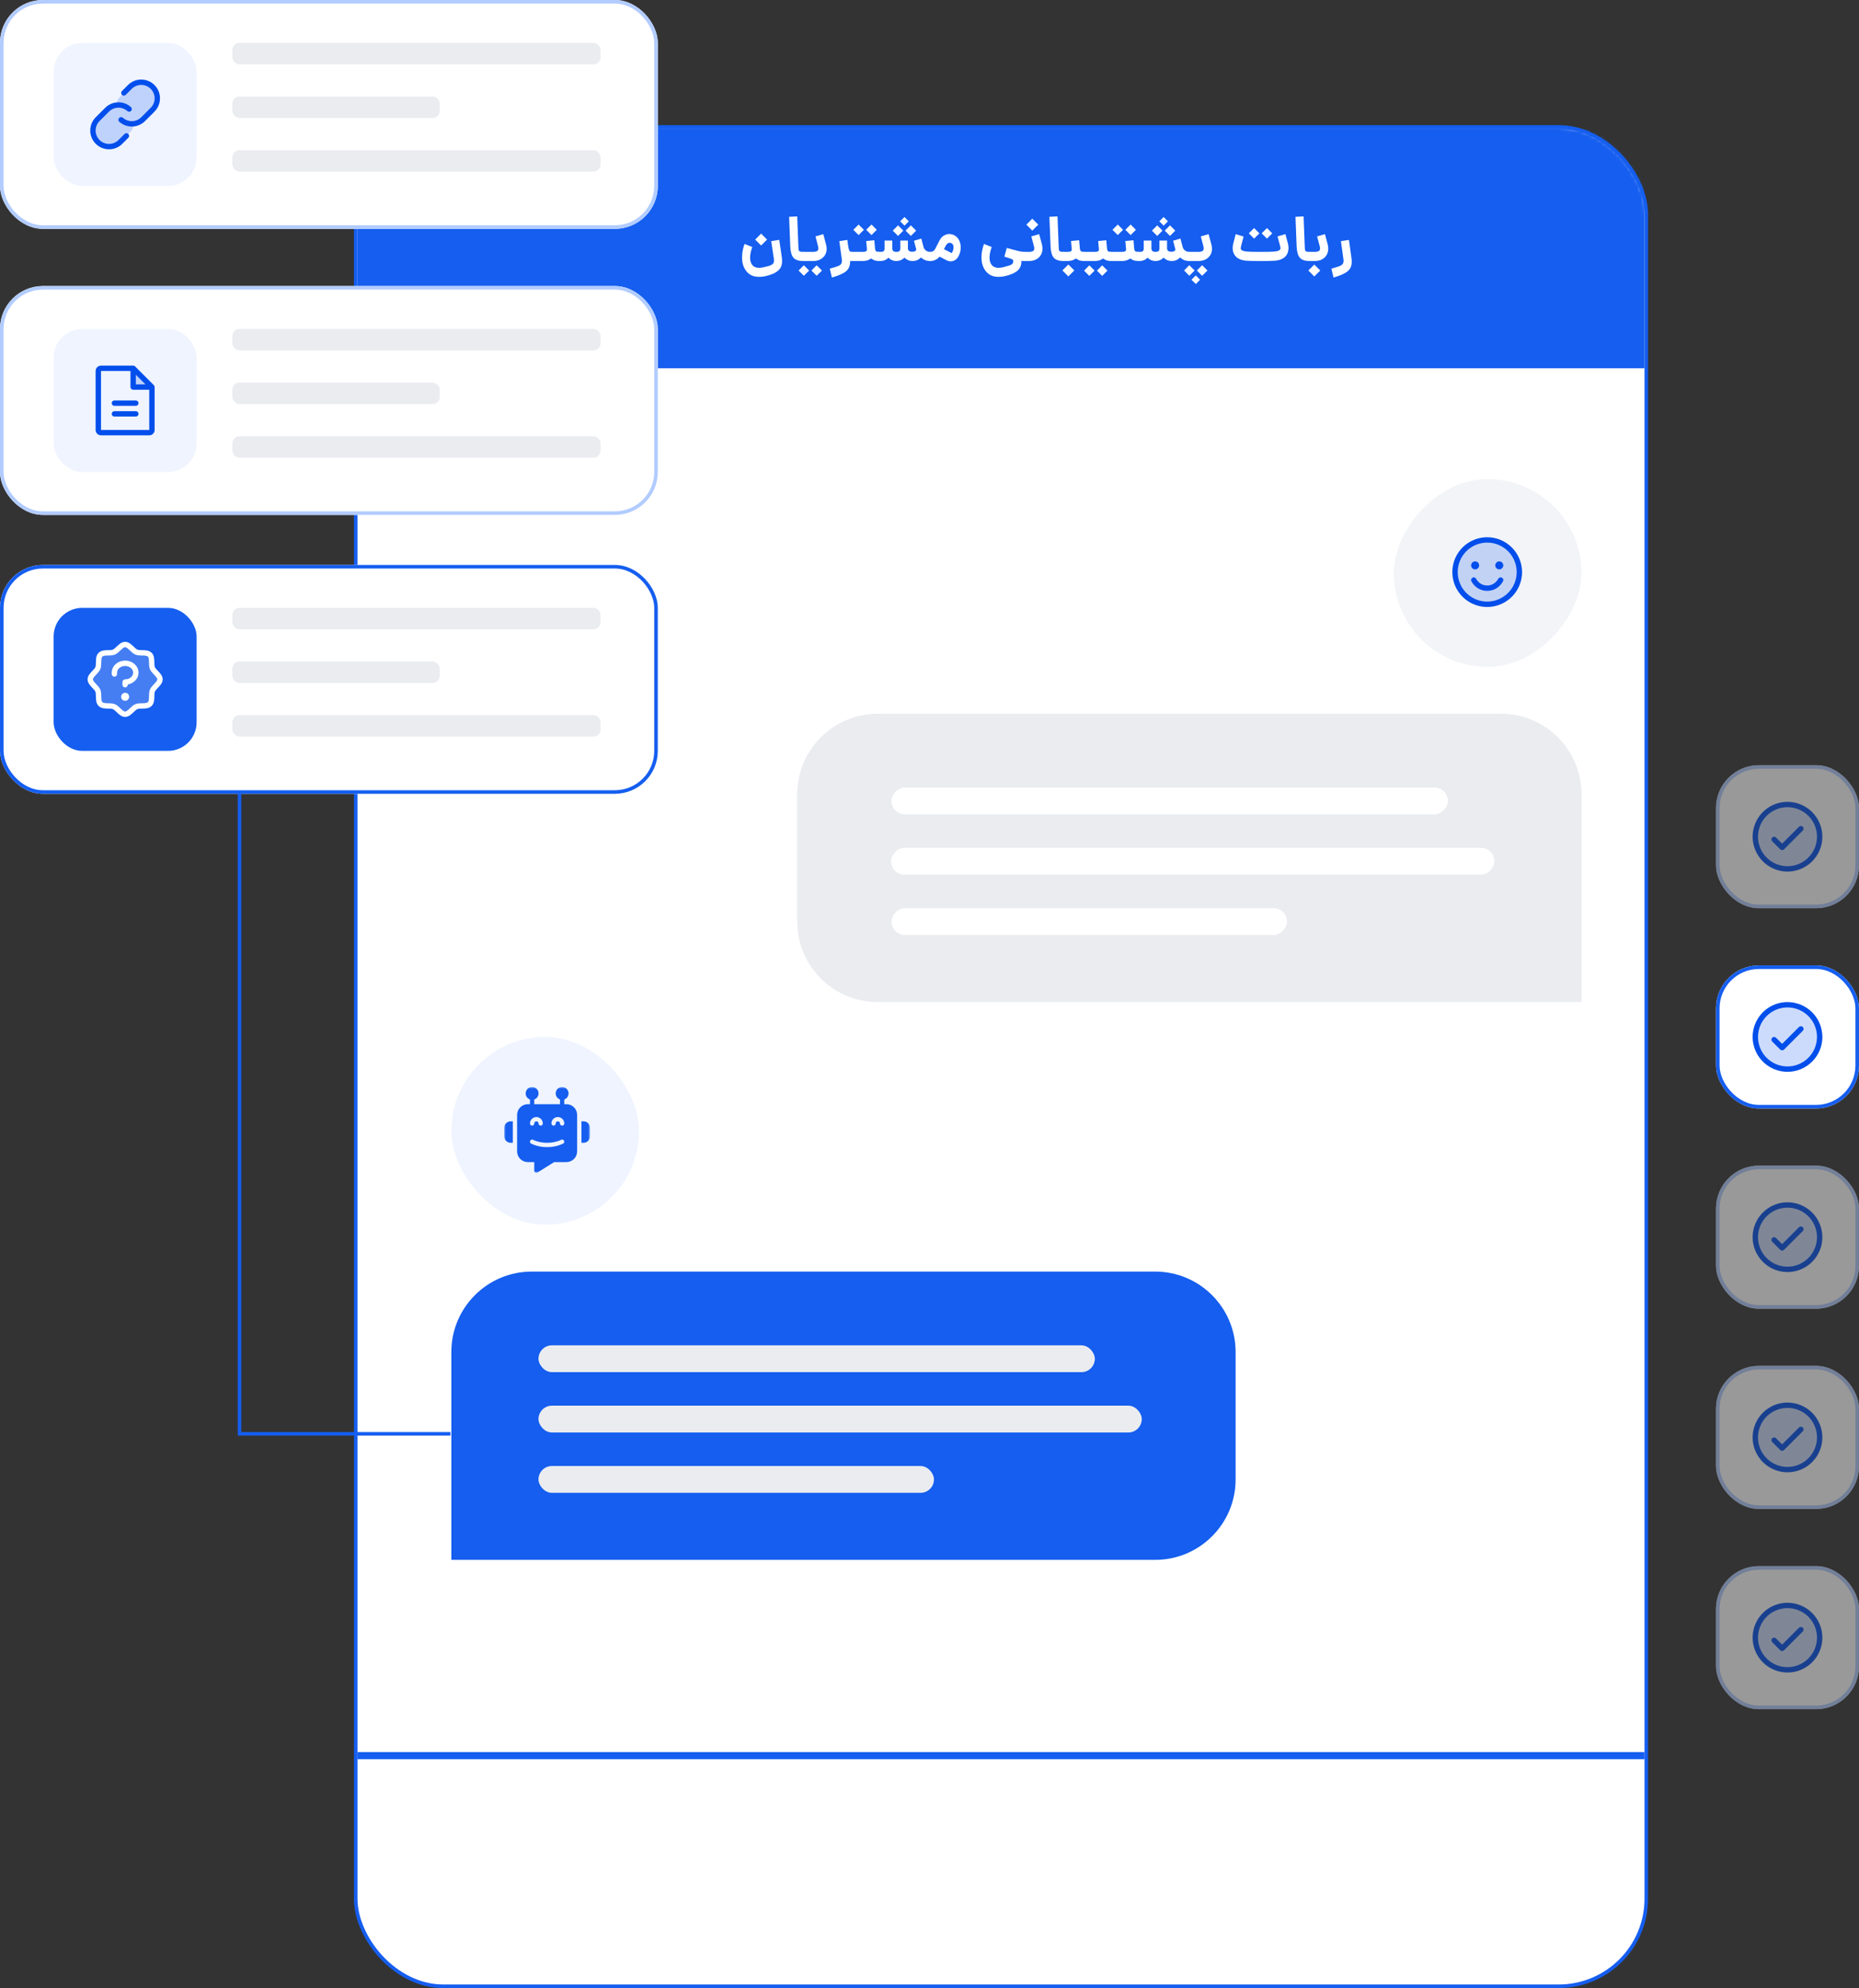 <?xml version="1.0" encoding="UTF-8"?>
<svg width="520px" height="556px" viewBox="0 0 520 556" version="1.1" xmlns="http://www.w3.org/2000/svg" xmlns:xlink="http://www.w3.org/1999/xlink">
    <rect x="0" y="0" width="520" height="556" fill="#333333" stroke="none"/>
    <title>hero-illustration.a4139388</title>
    <defs>
        <rect id="path-1" x="0" y="0" width="361" height="520" rx="24.5"></rect>
        <polygon id="path-3" points="24 0 0 0 0 24 24 24"></polygon>
    </defs>
    <g id="Page-1" stroke="none" stroke-width="1" fill="none" fill-rule="evenodd">
        <g id="hero-illustration.a4139388">
            <g id="Group" transform="translate(99.5, 35.5)">
                <mask id="mask-2" fill="white">
                    <use xlink:href="#path-1"></use>
                </mask>
                <use id="Mask" stroke="#155EEF" fill="#FFFFFF" xlink:href="#path-1"></use>
                <g mask="url(#mask-2)">
                    <g transform="translate(0.5, 0.5)">
                        <rect id="Rectangle" fill="#155EEF" fill-rule="nonzero" x="0" y="0" width="360" height="67"></rect>
                        <g id="ربات-پشتیبانی-مشتریا" stroke-width="1" fill="none" fill-rule="evenodd" transform="translate(107.562, 24.526)">
                            <path d="M165.448,17.082 L164.854,14.616 C166.342,14.208 167.266,13.89 167.626,13.662 C168.106,13.362 168.316,12.876 168.256,12.204 C168.256,12.168 168.25,12.126 168.238,12.078 L167.518,6.912 L169.768,6.57 L170.488,11.772 C170.692,13.296 170.389,14.43 169.579,15.174 C168.769,15.918 167.392,16.554 165.448,17.082 Z" id="Path" fill="#FFFFFF" fill-rule="nonzero"></path>
                            <path d="M158.752,12.474 L158.752,9.918 L160.174,9.918 C160.822,9.918 161.26,9.801 161.488,9.567 C161.716,9.333 161.746,8.904 161.578,8.28 L160.858,5.598 L163.054,4.95 L163.774,7.632 C164.158,9.06 163.996,10.224 163.288,11.124 C162.58,12.024 161.542,12.474 160.174,12.474 L158.752,12.474 Z M160.066,16.794 L158.41,15.12 L160.066,13.464 L161.74,15.12 L160.066,16.794 Z" id="Shape" fill="#FFFFFF" fill-rule="nonzero"></path>
                            <path d="M158.752,12.474 C157.48,12.474 156.574,12.168 156.034,11.556 C155.494,10.944 155.194,9.888 155.134,8.388 L154.81,0.108 L157.078,1.42108547e-14 L157.402,8.388 C157.414,9.096 157.489,9.528 157.627,9.684 C157.765,9.84 158.14,9.918 158.752,9.918 L158.932,9.918 L158.932,12.474 L158.752,12.474 Z" id="Path" fill="#FFFFFF" fill-rule="nonzero"></path>
                            <path d="M144.712,4.734 L143.236,6.21 L141.76,4.734 L143.236,3.258 L144.712,4.734 Z M148.312,4.734 L146.836,6.21 L145.36,4.734 L146.836,3.258 L148.312,4.734 Z M152.668,7.452 C152.944,8.472 152.929,9.384 152.623,10.188 C152.317,10.992 151.744,11.58 150.904,11.952 C150.388,12.18 149.779,12.324 149.077,12.384 C148.375,12.444 147.034,12.474 145.054,12.474 C143.062,12.474 141.715,12.444 141.013,12.384 C140.311,12.324 139.702,12.18 139.186,11.952 C138.37,11.592 137.806,11.022 137.494,10.242 C137.182,9.462 137.152,8.58 137.404,7.596 L138.088,4.968 L140.284,5.634 L139.582,8.352 C139.486,8.712 139.474,8.979 139.546,9.153 C139.618,9.327 139.798,9.48 140.086,9.612 C140.35,9.72 140.788,9.798 141.4,9.846 C142.012,9.894 143.23,9.918 145.054,9.918 C146.914,9.918 148.138,9.894 148.726,9.846 C149.314,9.798 149.74,9.72 150.004,9.612 C150.328,9.468 150.52,9.303 150.58,9.117 C150.64,8.931 150.604,8.592 150.472,8.1 L149.788,5.598 L151.984,4.95 L152.668,7.452 Z" id="Shape" fill="#FFFFFF" fill-rule="nonzero"></path>
                            <path d="M124.894,12.474 L124.894,9.918 L127.648,9.918 C128.272,9.918 128.701,9.798 128.935,9.558 C129.169,9.318 129.202,8.892 129.034,8.28 L128.332,5.598 L130.51,4.95 L131.266,7.758 C131.638,9.138 131.464,10.269 130.744,11.151 C130.024,12.033 128.992,12.474 127.648,12.474 L124.894,12.474 Z M125.11,16.596 L123.652,15.12 L125.11,13.644 L126.604,15.12 L125.11,16.596 Z M128.692,16.596 L127.234,15.12 L128.692,13.644 L130.186,15.12 L128.692,16.596 Z M126.928,18.918 L125.704,17.712 L126.928,16.506 L128.116,17.712 L126.928,18.918 Z" id="Shape" fill="#FFFFFF" fill-rule="nonzero"></path>
                            <path d="M119.134,1.368 L117.928,2.574 L116.722,1.368 L117.928,0.162 L119.134,1.368 Z M117.604,3.978 L116.128,5.454 L114.652,3.978 L116.128,2.502 L117.604,3.978 Z M119.71,5.454 L118.234,3.978 L119.71,2.502 L121.186,3.978 L119.71,5.454 Z M125.074,9.918 L125.074,12.474 C124.09,12.474 123.244,12.138 122.536,11.466 C121.936,12.138 121.138,12.474 120.142,12.474 C119.29,12.474 118.546,12.156 117.91,11.52 C117.31,12.156 116.536,12.474 115.588,12.474 C114.76,12.474 114.046,12.162 113.446,11.538 C112.822,12.162 112.072,12.474 111.196,12.474 L110.674,12.474 L110.674,9.918 L111.196,9.918 C111.676,9.918 111.991,9.84 112.141,9.684 C112.291,9.528 112.366,9.294 112.366,8.982 L112.366,6.75 L114.508,6.75 L114.508,8.982 C114.544,9.606 114.904,9.918 115.588,9.918 C116.056,9.918 116.368,9.837 116.524,9.675 C116.68,9.513 116.758,9.282 116.758,8.982 L116.758,6.75 L118.882,6.75 L118.882,8.982 C118.882,9.006 118.885,9.039 118.891,9.081 C118.897,9.123 118.918,9.195 118.954,9.297 C118.99,9.399 119.044,9.489 119.116,9.567 C119.188,9.645 119.299,9.717 119.449,9.783 C119.599,9.849 119.776,9.882 119.98,9.882 C120.484,9.882 120.829,9.801 121.015,9.639 C121.201,9.477 121.252,9.27 121.168,9.018 L120.574,6.804 L122.626,6.192 L123.22,8.406 C123.232,8.43 123.238,8.466 123.238,8.514 C123.358,8.946 123.586,9.288 123.922,9.54 C124.258,9.792 124.642,9.918 125.074,9.918 Z" id="Shape" fill="#FFFFFF" fill-rule="nonzero"></path>
                            <path d="M106.57,3.744 L105.094,5.22 L103.618,3.744 L105.094,2.268 L106.57,3.744 Z M110.17,3.744 L108.694,5.22 L107.218,3.744 L108.694,2.268 L110.17,3.744 Z M110.854,9.918 L110.854,12.474 C109.918,12.474 109.162,12.234 108.586,11.754 C107.974,12.234 107.194,12.474 106.246,12.474 L103.078,12.474 L103.078,9.918 L106.246,9.918 C106.714,9.918 107.032,9.858 107.2,9.738 C107.368,9.618 107.44,9.414 107.416,9.126 L107.416,9.09 L107.218,6.876 L109.486,6.66 L109.684,8.874 L109.684,8.982 C109.732,9.366 109.831,9.618 109.981,9.738 C110.131,9.858 110.422,9.918 110.854,9.918 Z" id="Shape" fill="#FFFFFF" fill-rule="nonzero"></path>
                            <path d="M102.088,8.982 C102.136,9.366 102.235,9.618 102.385,9.738 C102.535,9.858 102.826,9.918 103.258,9.918 L103.258,12.474 C102.322,12.474 101.566,12.234 100.99,11.754 C100.378,12.234 99.598,12.474 98.65,12.474 L95.482,12.474 L95.482,9.918 L98.65,9.918 C99.118,9.918 99.436,9.858 99.604,9.738 C99.772,9.618 99.844,9.414 99.82,9.126 L99.82,9.09 L99.622,6.876 L101.89,6.66 L102.088,8.874 L102.088,8.982 Z M95.68,15.156 L97.138,13.68 L98.614,15.156 L97.138,16.632 L95.68,15.156 Z M99.28,15.156 L100.738,13.68 L102.214,15.156 L100.738,16.632 L99.28,15.156 Z" id="Shape" fill="#FFFFFF" fill-rule="nonzero"></path>
                            <path d="M95.662,9.918 L95.662,12.474 C94.726,12.474 93.97,12.234 93.394,11.754 C92.782,12.234 92.002,12.474 91.054,12.474 L89.92,12.474 L89.92,9.918 L91.054,9.918 C91.522,9.918 91.84,9.858 92.008,9.738 C92.176,9.618 92.248,9.414 92.224,9.126 L92.224,9.09 L92.026,6.876 L94.294,6.66 L94.492,8.874 L94.492,8.892 C94.528,9.3 94.624,9.573 94.78,9.711 C94.936,9.849 95.23,9.918 95.662,9.918 Z M89.614,15.102 L91.27,13.446 L92.944,15.102 L91.27,16.776 L89.614,15.102 Z" id="Shape" fill="#FFFFFF" fill-rule="nonzero"></path>
                            <path d="M89.92,12.474 C88.648,12.474 87.742,12.168 87.202,11.556 C86.662,10.944 86.362,9.888 86.302,8.388 L85.978,0.108 L88.246,1.42108547e-14 L88.57,8.388 C88.582,9.096 88.657,9.528 88.795,9.684 C88.933,9.84 89.308,9.918 89.92,9.918 L90.1,9.918 L90.1,12.474 L89.92,12.474 Z" id="Path" fill="#FFFFFF" fill-rule="nonzero"></path>
                            <path d="M81.19,3.96 L79.534,2.304 L81.19,0.63 L82.864,2.304 L81.19,3.96 Z M78.814,12.474 L78.814,9.918 L80.236,9.918 C80.884,9.918 81.322,9.801 81.55,9.567 C81.778,9.333 81.808,8.904 81.64,8.28 L80.92,5.598 L83.116,4.95 L83.836,7.632 C84.22,9.06 84.058,10.224 83.35,11.124 C82.642,12.024 81.604,12.474 80.236,12.474 L78.814,12.474 Z" id="Shape" fill="#FFFFFF" fill-rule="nonzero"></path>
                            <path d="M78.994,9.918 L78.994,12.474 C78.586,12.474 78.298,12.468 78.13,12.456 C78.178,13.596 77.827,14.496 77.077,15.156 C76.327,15.816 75.124,16.338 73.468,16.722 C72.436,16.926 71.509,16.956 70.687,16.812 C69.865,16.668 69.172,16.323 68.608,15.777 C68.044,15.231 67.621,14.568 67.339,13.788 C67.057,13.008 66.94,12.09 66.988,11.034 C67.036,9.978 67.264,8.868 67.672,7.704 L69.832,8.55 C69.112,10.638 69.04,12.201 69.616,13.239 C70.192,14.277 71.308,14.604 72.964,14.22 C74.2,13.932 75.007,13.674 75.385,13.446 C75.763,13.218 75.916,12.834 75.844,12.294 C75.832,12.15 75.61,11.994 75.178,11.826 L73.378,11.25 L74.062,8.82 C75.814,9.3 76.957,9.603 77.491,9.729 C78.025,9.855 78.526,9.918 78.994,9.918 Z" id="Path" fill="#FFFFFF" fill-rule="nonzero"></path>
                            <path d="M59.392,5.292 C60.304,5.784 60.868,6.615 61.084,7.785 C61.3,8.955 61.108,10.098 60.508,11.214 C60.184,11.814 59.722,12.222 59.122,12.438 C58.522,12.654 57.904,12.606 57.268,12.294 L55.252,11.25 C54.544,12.066 53.662,12.474 52.606,12.474 L52.408,12.474 L52.408,9.918 L52.606,9.918 C53.23,9.918 53.68,9.684 53.956,9.216 L55.288,6.642 C55.708,5.85 56.305,5.325 57.079,5.067 C57.853,4.809 58.624,4.884 59.392,5.292 Z M58.708,10.188 C59.02,9.636 59.173,9.105 59.167,8.595 C59.161,8.085 58.966,7.722 58.582,7.506 C58.27,7.338 57.97,7.323 57.682,7.461 C57.394,7.599 57.142,7.878 56.926,8.298 L56.476,9.162 L58.546,10.206 C58.558,10.218 58.576,10.23 58.6,10.242 C58.648,10.266 58.678,10.26 58.69,10.224 C58.702,10.212 58.708,10.2 58.708,10.188 Z" id="Shape" fill="#FFFFFF" fill-rule="nonzero"></path>
                            <path d="M46.648,1.368 L45.442,2.574 L44.236,1.368 L45.442,0.162 L46.648,1.368 Z M45.118,3.978 L43.642,5.454 L42.166,3.978 L43.642,2.502 L45.118,3.978 Z M47.224,5.454 L45.748,3.978 L47.224,2.502 L48.7,3.978 L47.224,5.454 Z M52.588,9.918 L52.588,12.474 C51.604,12.474 50.758,12.138 50.05,11.466 C49.45,12.138 48.652,12.474 47.656,12.474 C46.804,12.474 46.06,12.156 45.424,11.52 C44.824,12.156 44.05,12.474 43.102,12.474 C42.274,12.474 41.56,12.162 40.96,11.538 C40.336,12.162 39.586,12.474 38.71,12.474 L38.188,12.474 L38.188,9.918 L38.71,9.918 C39.19,9.918 39.505,9.84 39.655,9.684 C39.805,9.528 39.88,9.294 39.88,8.982 L39.88,6.75 L42.022,6.75 L42.022,8.982 C42.058,9.606 42.418,9.918 43.102,9.918 C43.57,9.918 43.882,9.837 44.038,9.675 C44.194,9.513 44.272,9.282 44.272,8.982 L44.272,6.75 L46.396,6.75 L46.396,8.982 C46.396,9.006 46.399,9.039 46.405,9.081 C46.411,9.123 46.432,9.195 46.468,9.297 C46.504,9.399 46.558,9.489 46.63,9.567 C46.702,9.645 46.813,9.717 46.963,9.783 C47.113,9.849 47.29,9.882 47.494,9.882 C47.998,9.882 48.343,9.801 48.529,9.639 C48.715,9.477 48.766,9.27 48.682,9.018 L48.088,6.804 L50.14,6.192 L50.734,8.406 C50.746,8.43 50.752,8.466 50.752,8.514 C50.872,8.946 51.1,9.288 51.436,9.54 C51.772,9.792 52.156,9.918 52.588,9.918 Z" id="Shape" fill="#FFFFFF" fill-rule="nonzero"></path>
                            <path d="M34.084,3.744 L32.608,5.22 L31.132,3.744 L32.608,2.268 L34.084,3.744 Z M37.684,3.744 L36.208,5.22 L34.732,3.744 L36.208,2.268 L37.684,3.744 Z M38.368,9.918 L38.368,12.474 C37.432,12.474 36.676,12.234 36.1,11.754 C35.488,12.234 34.708,12.474 33.76,12.474 L30.592,12.474 L30.592,9.918 L33.76,9.918 C34.228,9.918 34.546,9.858 34.714,9.738 C34.882,9.618 34.954,9.414 34.93,9.126 L34.93,9.09 L34.732,6.876 L37,6.66 L37.198,8.874 L37.198,8.982 C37.246,9.366 37.345,9.618 37.495,9.738 C37.645,9.858 37.936,9.918 38.368,9.918 Z" id="Shape" fill="#FFFFFF" fill-rule="nonzero"></path>
                            <path d="M30.682,9.918 L30.772,9.918 L30.772,12.474 L30.682,12.474 C30.478,12.474 30.328,12.468 30.232,12.456 C30.28,13.728 29.896,14.694 29.08,15.354 C28.264,16.014 26.95,16.59 25.138,17.082 L24.544,14.616 C26.032,14.208 26.956,13.89 27.316,13.662 C27.796,13.362 28.006,12.876 27.946,12.204 C27.946,12.168 27.94,12.126 27.928,12.078 L27.208,6.912 L29.458,6.57 L29.692,8.298 C29.812,9.006 29.935,9.453 30.061,9.639 C30.187,9.825 30.394,9.918 30.682,9.918 Z" id="Path" fill="#FFFFFF" fill-rule="nonzero"></path>
                            <path d="M17.11,12.474 L17.11,9.918 L19.864,9.918 C20.488,9.918 20.917,9.798 21.151,9.558 C21.385,9.318 21.418,8.892 21.25,8.28 L20.548,5.598 L22.726,4.95 L23.482,7.758 C23.854,9.138 23.68,10.269 22.96,11.151 C22.24,12.033 21.208,12.474 19.864,12.474 L17.11,12.474 Z M17.29,16.596 L15.814,15.138 L17.29,13.662 L18.766,15.138 L17.29,16.596 Z M20.872,16.596 L19.414,15.138 L20.872,13.662 L22.366,15.138 L20.872,16.596 Z" id="Shape" fill="#FFFFFF" fill-rule="nonzero"></path>
                            <path d="M17.11,12.474 C15.838,12.474 14.932,12.168 14.392,11.556 C13.852,10.944 13.552,9.888 13.492,8.388 L13.168,0.108 L15.436,1.42108547e-14 L15.76,8.388 C15.772,9.096 15.847,9.528 15.985,9.684 C16.123,9.84 16.498,9.918 17.11,9.918 L17.29,9.918 L17.29,12.474 L17.11,12.474 Z" id="Path" fill="#FFFFFF" fill-rule="nonzero"></path>
                            <path d="M5.338,8.136 L3.682,6.48 L5.338,4.806 L6.994,6.48 L5.338,8.136 Z M6.49,16.722 C5.458,16.926 4.531,16.956 3.709,16.812 C2.887,16.668 2.194,16.323 1.63,15.777 C1.066,15.231 0.643,14.568 0.361,13.788 C0.079,13.008 -0.038,12.09 0.01,11.034 C0.058,9.978 0.286,8.868 0.694,7.704 L2.854,8.55 C2.134,10.638 2.062,12.201 2.638,13.239 C3.214,14.277 4.33,14.604 5.986,14.22 C6.262,14.16 6.481,14.109 6.643,14.067 C6.805,14.025 6.994,13.977 7.21,13.923 C7.426,13.869 7.591,13.821 7.705,13.779 C7.819,13.737 7.948,13.683 8.092,13.617 C8.236,13.551 8.344,13.491 8.416,13.437 C8.488,13.383 8.566,13.314 8.65,13.23 C8.734,13.146 8.791,13.062 8.821,12.978 C8.851,12.894 8.878,12.792 8.902,12.672 C8.926,12.552 8.938,12.426 8.938,12.294 C8.938,12.162 8.926,12.018 8.902,11.862 L8.164,6.912 L10.414,6.552 C10.822,9.276 11.062,10.926 11.134,11.502 C11.242,12.294 11.224,12.981 11.08,13.563 C10.936,14.145 10.651,14.637 10.225,15.039 C9.799,15.441 9.289,15.771 8.695,16.029 C8.101,16.287 7.366,16.518 6.49,16.722 Z" id="Shape" fill="#FFFFFF" fill-rule="nonzero"></path>
                        </g>
                        <polygon id="Path" fill="#155EEF" fill-rule="nonzero" points="0 456 360 456 360 454 0 454"></polygon>
                        <path d="M26.25,342.125 C26.25,329.699 36.324,319.625 48.75,319.625 L223.125,319.625 C235.551,319.625 245.625,329.699 245.625,342.125 L245.625,377.75 C245.625,390.176 235.551,400.25 223.125,400.25 L26.25,400.25 L26.25,342.125 Z" id="Path" fill="#155EEF" fill-rule="nonzero"></path>
                        <rect id="Rectangle" fill="#EAECF0" fill-rule="nonzero" x="50.625" y="340.25" width="155.625" height="7.5" rx="3.75"></rect>
                        <rect id="Rectangle" fill="#EAECF0" fill-rule="nonzero" x="50.625" y="357.125" width="168.75" height="7.5" rx="3.75"></rect>
                        <rect id="Rectangle" fill="#EAECF0" fill-rule="nonzero" x="50.625" y="374" width="110.625" height="7.5" rx="3.75"></rect>
                        <path d="M342.375,186.125 C342.375,173.699 332.301,163.625 319.875,163.625 L145.5,163.625 C133.074,163.625 123,173.699 123,186.125 L123,221.75 C123,234.176 133.074,244.25 145.5,244.25 L342.375,244.25 L342.375,186.125 Z" id="Path" fill="#EAECF0" fill-rule="nonzero"></path>
                        <rect id="Rectangle" fill="#FFFFFF" fill-rule="nonzero" transform="translate(227.188, 188) scale(-1, 1) translate(-227.188, -188) " x="149.375" y="184.25" width="155.625" height="7.5" rx="3.75"></rect>
                        <rect id="Rectangle" fill="#FFFFFF" fill-rule="nonzero" transform="translate(233.625, 204.875) scale(-1, 1) translate(-233.625, -204.875) " x="149.25" y="201.125" width="168.75" height="7.5" rx="3.75"></rect>
                        <rect id="Rectangle" fill="#FFFFFF" fill-rule="nonzero" transform="translate(204.688, 221.75) scale(-1, 1) translate(-204.688, -221.75) " x="149.375" y="218" width="110.625" height="7.5" rx="3.75"></rect>
                        <rect id="Rectangle" fill="#EFF4FF" fill-rule="nonzero" x="26.25" y="254" width="52.5" height="52.5" rx="26.25"></rect>
                        <g id="Clipped" stroke-width="1" fill="none" fill-rule="evenodd" transform="translate(41, 268)">
                            <mask id="mask-4" fill="white">
                                <use xlink:href="#path-3"></use>
                            </mask>
                            <g id="Path"></g>
                            <path d="M17.439,4.806 L16.839,4.806 L16.839,3.496 C17.666,3.204 18.161,2.359 18.013,1.495 C17.865,0.631 17.116,0 16.239,0 C15.363,0 14.614,0.631 14.466,1.495 C14.318,2.359 14.813,3.204 15.64,3.496 L15.64,4.806 L8.442,4.806 L8.442,3.496 C9.268,3.204 9.764,2.359 9.616,1.495 C9.467,0.631 8.719,0 7.842,0 C6.966,0 6.217,0.631 6.069,1.495 C5.92,2.359 6.416,3.204 7.242,3.496 L7.242,4.806 L6.642,4.806 C4.987,4.808 3.645,6.15 3.643,7.805 L3.643,18.002 C3.645,19.658 4.987,20.999 6.642,21.001 L8.442,21.001 L8.442,23.4 C8.442,23.507 8.471,23.612 8.525,23.705 C8.579,23.797 8.657,23.873 8.751,23.925 C8.845,23.977 8.95,24.003 9.057,24 C9.164,23.997 9.269,23.965 9.359,23.909 L14.012,21.001 L17.439,21.001 C19.095,21 20.437,19.658 20.438,18.002 L20.438,7.805 C20.437,6.15 19.095,4.808 17.439,4.806 Z M9.042,8.405 C10.035,8.406 10.84,9.211 10.841,10.204 C10.841,10.536 10.573,10.804 10.241,10.804 C9.91,10.804 9.642,10.536 9.642,10.204 C9.642,9.873 9.373,9.605 9.042,9.605 C8.71,9.605 8.442,9.873 8.442,10.204 C8.442,10.536 8.173,10.804 7.842,10.804 C7.511,10.804 7.242,10.536 7.242,10.204 C7.243,9.211 8.048,8.406 9.042,8.405 Z M16.508,15.839 C15.112,16.498 13.584,16.83 12.041,16.809 C10.497,16.83 8.97,16.498 7.574,15.839 C7.277,15.691 7.157,15.331 7.306,15.035 C7.454,14.738 7.814,14.618 8.11,14.766 C10.351,15.886 13.731,15.886 15.971,14.766 C16.268,14.618 16.628,14.738 16.776,15.035 C16.924,15.331 16.804,15.691 16.508,15.839 Z M16.239,10.804 C16.08,10.804 15.928,10.741 15.815,10.629 C15.703,10.516 15.64,10.363 15.64,10.204 C15.64,9.873 15.371,9.605 15.04,9.605 C14.709,9.605 14.44,9.873 14.44,10.204 C14.44,10.536 14.172,10.804 13.84,10.804 C13.509,10.804 13.24,10.536 13.24,10.204 C13.24,9.211 14.046,8.405 15.04,8.405 C16.034,8.405 16.839,9.211 16.839,10.204 C16.839,10.363 16.776,10.516 16.664,10.629 C16.551,10.741 16.399,10.804 16.239,10.804 Z M22.238,9.605 L21.638,9.605 L21.638,15.603 L22.238,15.603 C23.231,15.602 24.036,14.797 24.037,13.803 L24.037,11.404 C24.036,10.411 23.231,9.606 22.238,9.605 Z M0.044,11.404 L0.044,13.803 C0.046,14.797 0.851,15.602 1.844,15.603 L2.444,15.603 L2.444,9.605 L1.844,9.605 C0.851,9.606 0.046,10.411 0.044,11.404 Z" id="Shape" fill="#155EEF" fill-rule="nonzero" mask="url(#mask-4)"></path>
                        </g>
                        <rect id="Rectangle" fill="#F2F4F7" fill-rule="nonzero" transform="translate(316.125, 124.25) scale(-1, 1) translate(-316.125, -124.25) " x="289.875" y="98" width="52.5" height="52.5" rx="26.25"></rect>
                        <path d="M325,124 C325,125.78 324.472,127.52 323.483,129 C322.494,130.48 321.089,131.634 319.444,132.315 C317.8,132.996 315.99,133.174 314.244,132.827 C312.498,132.48 310.895,131.623 309.636,130.364 C308.377,129.105 307.52,127.502 307.173,125.756 C306.826,124.01 307.004,122.2 307.685,120.556 C308.366,118.911 309.52,117.506 311,116.517 C312.48,115.528 314.22,115 316,115 C318.387,115 320.676,115.948 322.364,117.636 C324.052,119.324 325,121.613 325,124 Z" id="Path" fill="#004EEB" fill-rule="nonzero" opacity="0.2"></path>
                        <path d="M316,114.25 C314.072,114.25 312.187,114.822 310.583,115.893 C308.98,116.965 307.73,118.487 306.992,120.269 C306.254,122.05 306.061,124.011 306.437,125.902 C306.814,127.793 307.742,129.531 309.106,130.894 C310.469,132.258 312.207,133.186 314.098,133.563 C315.989,133.939 317.95,133.746 319.731,133.008 C321.513,132.27 323.035,131.02 324.107,129.417 C325.178,127.813 325.75,125.928 325.75,124 C325.747,121.415 324.719,118.937 322.891,117.109 C321.063,115.281 318.585,114.253 316,114.25 Z M316,132.25 C314.368,132.25 312.773,131.766 311.417,130.86 C310.06,129.953 309.002,128.665 308.378,127.157 C307.754,125.65 307.59,123.991 307.909,122.391 C308.227,120.79 309.013,119.32 310.166,118.166 C311.32,117.013 312.79,116.227 314.391,115.909 C315.991,115.59 317.65,115.754 319.157,116.378 C320.665,117.002 321.953,118.06 322.86,119.417 C323.766,120.773 324.25,122.368 324.25,124 C324.248,126.187 323.378,128.284 321.831,129.831 C320.284,131.378 318.187,132.248 316,132.25 Z M311.5,122.125 C311.5,121.902 311.566,121.685 311.69,121.5 C311.813,121.315 311.989,121.171 312.194,121.086 C312.4,121 312.626,120.978 312.844,121.022 C313.063,121.065 313.263,121.172 313.42,121.33 C313.578,121.487 313.685,121.687 313.728,121.906 C313.772,122.124 313.75,122.35 313.664,122.556 C313.579,122.761 313.435,122.937 313.25,123.06 C313.065,123.184 312.848,123.25 312.625,123.25 C312.327,123.25 312.04,123.131 311.83,122.92 C311.619,122.71 311.5,122.423 311.5,122.125 Z M320.5,122.125 C320.5,122.348 320.434,122.565 320.31,122.75 C320.187,122.935 320.011,123.079 319.806,123.164 C319.6,123.25 319.374,123.272 319.156,123.228 C318.937,123.185 318.737,123.078 318.58,122.92 C318.422,122.763 318.315,122.563 318.272,122.344 C318.228,122.126 318.25,121.9 318.336,121.694 C318.421,121.489 318.565,121.313 318.75,121.19 C318.935,121.066 319.153,121 319.375,121 C319.673,121 319.96,121.119 320.17,121.33 C320.381,121.54 320.5,121.827 320.5,122.125 Z M320.399,126.625 C319.434,128.293 317.831,129.25 316,129.25 C314.169,129.25 312.566,128.294 311.601,126.625 C311.547,126.54 311.511,126.444 311.494,126.344 C311.478,126.245 311.482,126.142 311.506,126.044 C311.53,125.946 311.573,125.854 311.634,125.773 C311.695,125.692 311.771,125.624 311.859,125.573 C311.946,125.523 312.043,125.49 312.144,125.478 C312.244,125.466 312.346,125.474 312.443,125.502 C312.54,125.531 312.631,125.578 312.709,125.642 C312.787,125.706 312.852,125.785 312.899,125.875 C313.599,127.085 314.7,127.75 316,127.75 C317.3,127.75 318.401,127.084 319.101,125.875 C319.148,125.785 319.213,125.706 319.291,125.642 C319.369,125.578 319.46,125.531 319.557,125.502 C319.654,125.474 319.756,125.466 319.856,125.478 C319.957,125.49 320.054,125.523 320.141,125.573 C320.229,125.624 320.305,125.692 320.366,125.773 C320.427,125.854 320.47,125.946 320.494,126.044 C320.518,126.142 320.522,126.245 320.506,126.344 C320.489,126.444 320.453,126.54 320.399,126.625 Z" id="Shape" fill="#004EEB" fill-rule="nonzero"></path>
                    </g>
                </g>
            </g>
            <g id="Group" transform="translate(0, 158)">
                <rect id="Rectangle" fill="#FFFFFF" fill-rule="nonzero" x="0" y="0" width="184" height="64" rx="12"></rect>
                <rect id="Rectangle" fill="#155EEF" fill-rule="nonzero" x="15" y="12" width="40" height="40" rx="8"></rect>
                <path d="M44.75,32 C44.75,33.173 43.079,34.058 42.624,35.158 C42.185,36.22 42.757,38.031 41.894,38.894 C41.032,39.758 39.22,39.185 38.158,39.624 C37.062,40.079 36.172,41.75 35,41.75 C33.828,41.75 32.938,40.079 31.842,39.624 C30.78,39.185 28.968,39.757 28.106,38.894 C27.243,38.032 27.815,36.22 27.376,35.158 C26.921,34.063 25.25,33.172 25.25,32 C25.25,30.828 26.921,29.937 27.376,28.842 C27.815,27.781 27.243,25.968 28.106,25.106 C28.968,24.243 30.781,24.815 31.842,24.376 C32.942,23.921 33.828,22.25 35,22.25 C36.172,22.25 37.062,23.921 38.158,24.376 C39.22,24.815 41.032,24.243 41.894,25.106 C42.757,25.968 42.185,27.78 42.624,28.842 C43.079,29.942 44.75,30.828 44.75,32 Z" id="Path" fill="#FFFFFF" fill-rule="nonzero" opacity="0.2"></path>
                <path d="M44.174,29.639 C43.821,29.27 43.455,28.889 43.318,28.555 C43.19,28.248 43.182,27.74 43.175,27.248 C43.161,26.333 43.146,25.296 42.425,24.575 C41.704,23.854 40.667,23.839 39.752,23.825 C39.26,23.817 38.752,23.81 38.445,23.682 C38.112,23.545 37.73,23.179 37.361,22.826 C36.714,22.204 35.979,21.5 35,21.5 C34.021,21.5 33.287,22.204 32.639,22.826 C32.27,23.179 31.889,23.545 31.555,23.682 C31.25,23.81 30.74,23.817 30.248,23.825 C29.333,23.839 28.296,23.854 27.575,24.575 C26.854,25.296 26.844,26.333 26.825,27.248 C26.817,27.74 26.81,28.248 26.683,28.555 C26.545,28.888 26.179,29.27 25.826,29.639 C25.204,30.286 24.5,31.021 24.5,32 C24.5,32.979 25.204,33.713 25.826,34.361 C26.179,34.73 26.545,35.111 26.683,35.445 C26.81,35.752 26.817,36.26 26.825,36.752 C26.839,37.667 26.854,38.704 27.575,39.425 C28.296,40.146 29.333,40.161 30.248,40.175 C30.74,40.182 31.248,40.19 31.555,40.318 C31.888,40.455 32.27,40.821 32.639,41.174 C33.286,41.796 34.021,42.5 35,42.5 C35.979,42.5 36.713,41.796 37.361,41.174 C37.73,40.821 38.111,40.455 38.445,40.318 C38.752,40.19 39.26,40.182 39.752,40.175 C40.667,40.161 41.704,40.146 42.425,39.425 C43.146,38.704 43.161,37.667 43.175,36.752 C43.182,36.26 43.19,35.752 43.318,35.445 C43.455,35.112 43.821,34.73 44.174,34.361 C44.796,33.714 45.5,32.979 45.5,32 C45.5,31.021 44.796,30.287 44.174,29.639 Z M43.092,33.323 C42.642,33.792 42.178,34.276 41.931,34.872 C41.695,35.443 41.684,36.097 41.675,36.73 C41.666,37.386 41.655,38.073 41.364,38.364 C41.072,38.654 40.39,38.666 39.73,38.675 C39.097,38.684 38.443,38.695 37.872,38.931 C37.276,39.177 36.792,39.642 36.323,40.092 C35.854,40.541 35.375,41 35,41 C34.625,41 34.142,40.539 33.677,40.092 C33.212,39.644 32.724,39.177 32.128,38.931 C31.557,38.695 30.903,38.684 30.27,38.675 C29.614,38.666 28.927,38.655 28.636,38.364 C28.346,38.072 28.334,37.39 28.325,36.73 C28.316,36.097 28.305,35.443 28.069,34.872 C27.823,34.276 27.358,33.792 26.908,33.323 C26.459,32.854 26,32.375 26,32 C26,31.625 26.461,31.142 26.908,30.677 C27.356,30.212 27.823,29.724 28.069,29.128 C28.305,28.557 28.316,27.903 28.325,27.27 C28.334,26.614 28.345,25.927 28.636,25.636 C28.928,25.346 29.61,25.334 30.27,25.325 C30.903,25.316 31.557,25.305 32.128,25.069 C32.724,24.822 33.208,24.357 33.677,23.908 C34.146,23.459 34.625,23 35,23 C35.375,23 35.858,23.461 36.323,23.908 C36.788,24.356 37.276,24.822 37.872,25.069 C38.443,25.305 39.097,25.316 39.73,25.325 C40.386,25.334 41.073,25.345 41.364,25.636 C41.654,25.928 41.666,26.61 41.675,27.27 C41.684,27.903 41.695,28.557 41.931,29.128 C42.178,29.724 42.642,30.208 43.092,30.677 C43.541,31.146 44,31.625 44,32 C44,32.375 43.539,32.858 43.092,33.323 Z M36.125,36.875 C36.125,37.098 36.059,37.315 35.935,37.5 C35.812,37.685 35.636,37.829 35.431,37.914 C35.225,38 34.999,38.022 34.781,37.978 C34.562,37.935 34.362,37.828 34.205,37.67 C34.047,37.513 33.94,37.313 33.897,37.094 C33.853,36.876 33.876,36.65 33.961,36.444 C34.046,36.239 34.19,36.063 34.375,35.94 C34.56,35.816 34.778,35.75 35,35.75 C35.298,35.75 35.584,35.869 35.795,36.08 C36.007,36.29 36.125,36.577 36.125,36.875 Z M38.75,30.125 C38.75,31.754 37.46,33.118 35.75,33.432 L35.75,33.5 C35.75,33.699 35.671,33.89 35.53,34.03 C35.39,34.171 35.199,34.25 35,34.25 C34.801,34.25 34.61,34.171 34.47,34.03 C34.329,33.89 34.25,33.699 34.25,33.5 L34.25,32.75 C34.25,32.551 34.329,32.36 34.47,32.22 C34.61,32.079 34.801,32 35,32 C36.24,32 37.25,31.156 37.25,30.125 C37.25,29.094 36.24,28.25 35,28.25 C33.76,28.25 32.75,29.094 32.75,30.125 L32.75,30.5 C32.75,30.699 32.671,30.89 32.53,31.03 C32.39,31.171 32.199,31.25 32,31.25 C31.801,31.25 31.61,31.171 31.47,31.03 C31.329,30.89 31.25,30.699 31.25,30.5 L31.25,30.125 C31.25,28.264 32.932,26.75 35,26.75 C37.068,26.75 38.75,28.264 38.75,30.125 Z" id="Shape" fill="#FFFFFF" fill-rule="nonzero"></path>
                <rect id="Rectangle" fill="#EAECF0" fill-rule="nonzero" x="65" y="12" width="103" height="6" rx="2"></rect>
                <rect id="Rectangle" fill="#EAECF0" fill-rule="nonzero" x="65" y="27" width="58" height="6" rx="2"></rect>
                <rect id="Rectangle" fill="#EAECF0" fill-rule="nonzero" x="65" y="42" width="103" height="6" rx="2"></rect>
                <rect id="Rectangle" stroke="#155EEF" x="0.5" y="0.5" width="183" height="63" rx="11.5"></rect>
            </g>
            <g id="Group" transform="translate(0, 80)">
                <rect id="Rectangle" fill="#FFFFFF" fill-rule="nonzero" x="0" y="0" width="184" height="64" rx="12"></rect>
                <rect id="Rectangle" fill="#EFF4FF" fill-rule="nonzero" x="15" y="12" width="40" height="40" rx="8"></rect>
                <polygon id="Path" fill="#004EEB" fill-rule="nonzero" opacity="0.2" points="42.5 28.25 37.25 28.25 37.25 23"></polygon>
                <path d="M43.031,27.719 L37.781,22.469 C37.711,22.4 37.628,22.345 37.537,22.307 C37.446,22.269 37.349,22.25 37.25,22.25 L28.25,22.25 C27.852,22.25 27.471,22.408 27.189,22.689 C26.908,22.971 26.75,23.352 26.75,23.75 L26.75,40.25 C26.75,40.648 26.908,41.029 27.189,41.311 C27.471,41.592 27.852,41.75 28.25,41.75 L41.75,41.75 C42.148,41.75 42.529,41.592 42.811,41.311 C43.092,41.029 43.25,40.648 43.25,40.25 L43.25,28.25 C43.25,28.151 43.231,28.054 43.193,27.963 C43.156,27.872 43.1,27.789 43.031,27.719 Z M38,24.81 L40.69,27.5 L38,27.5 L38,24.81 Z M41.75,40.25 L28.25,40.25 L28.25,23.75 L36.5,23.75 L36.5,28.25 C36.5,28.449 36.579,28.64 36.72,28.78 C36.86,28.921 37.051,29 37.25,29 L41.75,29 L41.75,40.25 Z M38.75,32.75 C38.75,32.949 38.671,33.14 38.53,33.28 C38.39,33.421 38.199,33.5 38,33.5 L32,33.5 C31.801,33.5 31.61,33.421 31.47,33.28 C31.329,33.14 31.25,32.949 31.25,32.75 C31.25,32.551 31.329,32.36 31.47,32.22 C31.61,32.079 31.801,32 32,32 L38,32 C38.199,32 38.39,32.079 38.53,32.22 C38.671,32.36 38.75,32.551 38.75,32.75 Z M38.75,35.75 C38.75,35.949 38.671,36.14 38.53,36.28 C38.39,36.421 38.199,36.5 38,36.5 L32,36.5 C31.801,36.5 31.61,36.421 31.47,36.28 C31.329,36.14 31.25,35.949 31.25,35.75 C31.25,35.551 31.329,35.36 31.47,35.22 C31.61,35.079 31.801,35 32,35 L38,35 C38.199,35 38.39,35.079 38.53,35.22 C38.671,35.36 38.75,35.551 38.75,35.75 Z" id="Shape" fill="#004EEB" fill-rule="nonzero"></path>
                <rect id="Rectangle" fill="#EAECF0" fill-rule="nonzero" x="65" y="12" width="103" height="6" rx="2"></rect>
                <rect id="Rectangle" fill="#EAECF0" fill-rule="nonzero" x="65" y="27" width="58" height="6" rx="2"></rect>
                <rect id="Rectangle" fill="#EAECF0" fill-rule="nonzero" x="65" y="42" width="103" height="6" rx="2"></rect>
                <rect id="Rectangle" stroke="#B2CCFF" x="0.5" y="0.5" width="183" height="63" rx="11.5"></rect>
            </g>
            <g id="Group">
                <rect id="Rectangle" fill="#FFFFFF" fill-rule="nonzero" x="0" y="0" width="184" height="64" rx="12"></rect>
                <rect id="Rectangle" fill="#EFF4FF" fill-rule="nonzero" x="15" y="12" width="40" height="40" rx="8"></rect>
                <path d="M42.682,30.682 L40.057,33.307 C39.384,33.982 38.513,34.425 37.571,34.571 C37.425,35.513 36.982,36.384 36.307,37.057 L33.682,39.682 C32.836,40.514 31.695,40.979 30.508,40.974 C29.32,40.969 28.183,40.495 27.344,39.656 C26.505,38.817 26.031,37.679 26.026,36.492 C26.021,35.305 26.485,34.164 27.318,33.318 L29.943,30.693 C30.616,30.018 31.487,29.575 32.429,29.429 C32.575,28.487 33.018,27.616 33.693,26.943 L36.318,24.318 C37.164,23.486 38.305,23.021 39.492,23.026 C40.679,23.031 41.817,23.505 42.656,24.344 C43.495,25.183 43.969,26.32 43.974,27.508 C43.979,28.695 43.514,29.836 42.682,30.682 Z" id="Path" fill="#004EEB" fill-rule="nonzero" opacity="0.2"></path>
                <path d="M35.894,37.471 C36.035,37.612 36.114,37.803 36.114,38.001 C36.114,38.2 36.035,38.391 35.894,38.532 L34.212,40.219 C33.227,41.204 31.891,41.757 30.497,41.757 C29.104,41.756 27.768,41.202 26.783,40.217 C25.799,39.231 25.245,37.895 25.246,36.502 C25.246,35.108 25.8,33.772 26.786,32.788 L29.422,30.152 C30.368,29.205 31.641,28.655 32.98,28.615 C34.318,28.575 35.622,29.048 36.623,29.938 C36.772,30.07 36.863,30.256 36.874,30.455 C36.886,30.654 36.819,30.85 36.687,30.999 C36.554,31.148 36.368,31.238 36.169,31.25 C35.97,31.262 35.775,31.195 35.625,31.062 C34.91,30.427 33.98,30.09 33.024,30.118 C32.068,30.146 31.159,30.539 30.483,31.215 L27.847,33.849 C27.143,34.552 26.748,35.506 26.748,36.501 C26.748,37.496 27.143,38.45 27.847,39.153 C28.55,39.856 29.504,40.252 30.499,40.252 C31.494,40.252 32.448,39.856 33.151,39.153 L34.833,37.471 C34.903,37.401 34.986,37.346 35.077,37.309 C35.168,37.271 35.265,37.251 35.364,37.251 C35.462,37.251 35.56,37.271 35.651,37.309 C35.742,37.346 35.825,37.401 35.894,37.471 Z M43.214,23.784 C42.229,22.8 40.893,22.248 39.501,22.248 C38.109,22.248 36.773,22.8 35.788,23.784 L34.106,25.468 C33.965,25.609 33.886,25.8 33.886,25.999 C33.886,26.198 33.965,26.389 34.106,26.529 C34.247,26.67 34.438,26.749 34.637,26.749 C34.836,26.749 35.026,26.669 35.167,26.529 L36.849,24.847 C37.552,24.143 38.506,23.748 39.501,23.748 C40.496,23.748 41.45,24.143 42.153,24.847 C42.857,25.55 43.252,26.504 43.252,27.499 C43.252,28.494 42.857,29.448 42.153,30.151 L39.517,32.788 C38.84,33.463 37.931,33.855 36.976,33.883 C36.02,33.911 35.089,33.573 34.375,32.938 C34.301,32.872 34.215,32.822 34.121,32.789 C34.028,32.757 33.929,32.744 33.831,32.75 C33.732,32.755 33.636,32.781 33.547,32.824 C33.458,32.867 33.379,32.927 33.313,33.001 C33.248,33.075 33.198,33.161 33.165,33.255 C33.133,33.348 33.12,33.447 33.126,33.545 C33.132,33.644 33.157,33.74 33.2,33.829 C33.243,33.918 33.303,33.997 33.377,34.062 C34.378,34.952 35.681,35.426 37.02,35.386 C38.359,35.346 39.632,34.797 40.578,33.85 L43.214,31.214 C44.198,30.229 44.751,28.893 44.751,27.5 C44.751,26.107 44.198,24.771 43.214,23.786 L43.214,23.784 Z" id="Shape" fill="#004EEB" fill-rule="nonzero"></path>
                <rect id="Rectangle" fill="#EAECF0" fill-rule="nonzero" x="65" y="12" width="103" height="6" rx="2"></rect>
                <rect id="Rectangle" fill="#EAECF0" fill-rule="nonzero" x="65" y="27" width="58" height="6" rx="2"></rect>
                <rect id="Rectangle" fill="#EAECF0" fill-rule="nonzero" x="65" y="42" width="103" height="6" rx="2"></rect>
                <rect id="Rectangle" stroke="#B2CCFF" x="0.5" y="0.5" width="183" height="63" rx="11.5"></rect>
            </g>
            <polyline id="Path" stroke="#155EEF" points="126 401 67 401 67 222"></polyline>
            <g id="Group" opacity="0.5" transform="translate(480, 214)">
                <rect id="Rectangle" fill="#FFFFFF" fill-rule="nonzero" x="0" y="0" width="40" height="40" rx="12"></rect>
                <path d="M29,20 C29,21.78 28.472,23.52 27.483,25 C26.494,26.48 25.089,27.634 23.444,28.315 C21.8,28.996 19.99,29.174 18.244,28.827 C16.498,28.48 14.895,27.623 13.636,26.364 C12.377,25.105 11.52,23.502 11.173,21.756 C10.826,20.01 11.004,18.2 11.685,16.556 C12.366,14.911 13.52,13.506 15,12.517 C16.48,11.528 18.22,11 20,11 C22.387,11 24.676,11.948 26.364,13.636 C28.052,15.324 29,17.613 29,20 Z" id="Path" fill="#004EEB" fill-rule="nonzero" opacity="0.2"></path>
                <path d="M24.281,17.219 C24.35,17.289 24.406,17.372 24.443,17.463 C24.481,17.554 24.501,17.651 24.501,17.75 C24.501,17.849 24.481,17.946 24.443,18.037 C24.406,18.128 24.35,18.211 24.281,18.281 L19.031,23.531 C18.961,23.6 18.878,23.656 18.787,23.693 C18.696,23.731 18.599,23.751 18.5,23.751 C18.401,23.751 18.304,23.731 18.213,23.693 C18.122,23.656 18.039,23.6 17.969,23.531 L15.719,21.281 C15.579,21.14 15.5,20.949 15.5,20.75 C15.5,20.551 15.579,20.36 15.719,20.219 C15.86,20.079 16.051,20 16.25,20 C16.449,20 16.64,20.079 16.781,20.219 L18.5,21.94 L23.219,17.219 C23.289,17.15 23.372,17.094 23.463,17.057 C23.554,17.019 23.651,16.999 23.75,16.999 C23.849,16.999 23.946,17.019 24.037,17.057 C24.128,17.094 24.211,17.15 24.281,17.219 Z M29.75,20 C29.75,21.928 29.178,23.813 28.107,25.417 C27.035,27.02 25.513,28.27 23.731,29.008 C21.95,29.746 19.989,29.939 18.098,29.563 C16.207,29.186 14.469,28.258 13.106,26.894 C11.742,25.531 10.814,23.793 10.437,21.902 C10.061,20.011 10.254,18.05 10.992,16.269 C11.73,14.487 12.98,12.965 14.583,11.893 C16.187,10.822 18.072,10.25 20,10.25 C22.585,10.253 25.063,11.281 26.891,13.109 C28.719,14.937 29.747,17.415 29.75,20 Z M28.25,20 C28.25,18.368 27.766,16.773 26.86,15.417 C25.953,14.06 24.665,13.002 23.157,12.378 C21.65,11.754 19.991,11.59 18.391,11.909 C16.79,12.227 15.32,13.013 14.166,14.166 C13.013,15.32 12.227,16.79 11.909,18.391 C11.59,19.991 11.754,21.65 12.378,23.157 C13.002,24.665 14.06,25.953 15.417,26.86 C16.773,27.766 18.368,28.25 20,28.25 C22.187,28.248 24.284,27.378 25.831,25.831 C27.378,24.284 28.248,22.187 28.25,20 Z" id="Shape" fill="#004EEB" fill-rule="nonzero"></path>
                <rect id="Rectangle" stroke="#B2CCFF" x="0.5" y="0.5" width="39" height="39" rx="11.5"></rect>
            </g>
            <g id="Group" transform="translate(480, 270)">
                <rect id="Rectangle" fill="#FFFFFF" fill-rule="nonzero" x="0" y="0" width="40" height="40" rx="12"></rect>
                <path d="M29,20 C29,21.78 28.472,23.52 27.483,25 C26.494,26.48 25.089,27.634 23.444,28.315 C21.8,28.996 19.99,29.174 18.244,28.827 C16.498,28.48 14.895,27.623 13.636,26.364 C12.377,25.105 11.52,23.502 11.173,21.756 C10.826,20.01 11.004,18.2 11.685,16.556 C12.366,14.911 13.52,13.506 15,12.517 C16.48,11.528 18.22,11 20,11 C22.387,11 24.676,11.948 26.364,13.636 C28.052,15.324 29,17.613 29,20 Z" id="Path" fill="#004EEB" fill-rule="nonzero" opacity="0.2"></path>
                <path d="M24.281,17.219 C24.35,17.289 24.406,17.372 24.443,17.463 C24.481,17.554 24.501,17.651 24.501,17.75 C24.501,17.849 24.481,17.946 24.443,18.037 C24.406,18.128 24.35,18.211 24.281,18.281 L19.031,23.531 C18.961,23.6 18.878,23.656 18.787,23.693 C18.696,23.731 18.599,23.751 18.5,23.751 C18.401,23.751 18.304,23.731 18.213,23.693 C18.122,23.656 18.039,23.6 17.969,23.531 L15.719,21.281 C15.579,21.14 15.5,20.949 15.5,20.75 C15.5,20.551 15.579,20.36 15.719,20.219 C15.86,20.079 16.051,20 16.25,20 C16.449,20 16.64,20.079 16.781,20.219 L18.5,21.94 L23.219,17.219 C23.289,17.15 23.372,17.094 23.463,17.057 C23.554,17.019 23.651,16.999 23.75,16.999 C23.849,16.999 23.946,17.019 24.037,17.057 C24.128,17.094 24.211,17.15 24.281,17.219 Z M29.75,20 C29.75,21.928 29.178,23.813 28.107,25.417 C27.035,27.02 25.513,28.27 23.731,29.008 C21.95,29.746 19.989,29.939 18.098,29.563 C16.207,29.186 14.469,28.258 13.106,26.894 C11.742,25.531 10.814,23.793 10.437,21.902 C10.061,20.011 10.254,18.05 10.992,16.269 C11.73,14.487 12.98,12.965 14.583,11.893 C16.187,10.822 18.072,10.25 20,10.25 C22.585,10.253 25.063,11.281 26.891,13.109 C28.719,14.937 29.747,17.415 29.75,20 Z M28.25,20 C28.25,18.368 27.766,16.773 26.86,15.417 C25.953,14.06 24.665,13.002 23.157,12.378 C21.65,11.754 19.991,11.59 18.391,11.909 C16.79,12.227 15.32,13.013 14.166,14.166 C13.013,15.32 12.227,16.79 11.909,18.391 C11.59,19.991 11.754,21.65 12.378,23.157 C13.002,24.665 14.06,25.953 15.417,26.86 C16.773,27.766 18.368,28.25 20,28.25 C22.187,28.248 24.284,27.378 25.831,25.831 C27.378,24.284 28.248,22.187 28.25,20 Z" id="Shape" fill="#004EEB" fill-rule="nonzero"></path>
                <rect id="Rectangle" stroke="#155EEF" x="0.5" y="0.5" width="39" height="39" rx="11.5"></rect>
            </g>
            <g id="Group" opacity="0.5" transform="translate(480, 326)">
                <rect id="Rectangle" fill="#FFFFFF" fill-rule="nonzero" x="0" y="0" width="40" height="40" rx="12"></rect>
                <path d="M29,20 C29,21.78 28.472,23.52 27.483,25 C26.494,26.48 25.089,27.634 23.444,28.315 C21.8,28.996 19.99,29.174 18.244,28.827 C16.498,28.48 14.895,27.623 13.636,26.364 C12.377,25.105 11.52,23.502 11.173,21.756 C10.826,20.01 11.004,18.2 11.685,16.556 C12.366,14.911 13.52,13.506 15,12.517 C16.48,11.528 18.22,11 20,11 C22.387,11 24.676,11.948 26.364,13.636 C28.052,15.324 29,17.613 29,20 Z" id="Path" fill="#004EEB" fill-rule="nonzero" opacity="0.2"></path>
                <path d="M24.281,17.219 C24.35,17.289 24.406,17.372 24.443,17.463 C24.481,17.554 24.501,17.651 24.501,17.75 C24.501,17.849 24.481,17.946 24.443,18.037 C24.406,18.128 24.35,18.211 24.281,18.281 L19.031,23.531 C18.961,23.6 18.878,23.656 18.787,23.693 C18.696,23.731 18.599,23.751 18.5,23.751 C18.401,23.751 18.304,23.731 18.213,23.693 C18.122,23.656 18.039,23.6 17.969,23.531 L15.719,21.281 C15.579,21.14 15.5,20.949 15.5,20.75 C15.5,20.551 15.579,20.36 15.719,20.219 C15.86,20.079 16.051,20 16.25,20 C16.449,20 16.64,20.079 16.781,20.219 L18.5,21.94 L23.219,17.219 C23.289,17.15 23.372,17.094 23.463,17.057 C23.554,17.019 23.651,16.999 23.75,16.999 C23.849,16.999 23.946,17.019 24.037,17.057 C24.128,17.094 24.211,17.15 24.281,17.219 Z M29.75,20 C29.75,21.928 29.178,23.813 28.107,25.417 C27.035,27.02 25.513,28.27 23.731,29.008 C21.95,29.746 19.989,29.939 18.098,29.563 C16.207,29.186 14.469,28.258 13.106,26.894 C11.742,25.531 10.814,23.793 10.437,21.902 C10.061,20.011 10.254,18.05 10.992,16.269 C11.73,14.487 12.98,12.965 14.583,11.893 C16.187,10.822 18.072,10.25 20,10.25 C22.585,10.253 25.063,11.281 26.891,13.109 C28.719,14.937 29.747,17.415 29.75,20 Z M28.25,20 C28.25,18.368 27.766,16.773 26.86,15.417 C25.953,14.06 24.665,13.002 23.157,12.378 C21.65,11.754 19.991,11.59 18.391,11.909 C16.79,12.227 15.32,13.013 14.166,14.166 C13.013,15.32 12.227,16.79 11.909,18.391 C11.59,19.991 11.754,21.65 12.378,23.157 C13.002,24.665 14.06,25.953 15.417,26.86 C16.773,27.766 18.368,28.25 20,28.25 C22.187,28.248 24.284,27.378 25.831,25.831 C27.378,24.284 28.248,22.187 28.25,20 Z" id="Shape" fill="#004EEB" fill-rule="nonzero"></path>
                <rect id="Rectangle" stroke="#B2CCFF" x="0.5" y="0.5" width="39" height="39" rx="11.5"></rect>
            </g>
            <g id="Group" opacity="0.5" transform="translate(480, 382)">
                <rect id="Rectangle" fill="#FFFFFF" fill-rule="nonzero" x="0" y="0" width="40" height="40" rx="12"></rect>
                <path d="M29,20 C29,21.78 28.472,23.52 27.483,25 C26.494,26.48 25.089,27.634 23.444,28.315 C21.8,28.996 19.99,29.174 18.244,28.827 C16.498,28.48 14.895,27.623 13.636,26.364 C12.377,25.105 11.52,23.502 11.173,21.756 C10.826,20.01 11.004,18.2 11.685,16.556 C12.366,14.911 13.52,13.506 15,12.517 C16.48,11.528 18.22,11 20,11 C22.387,11 24.676,11.948 26.364,13.636 C28.052,15.324 29,17.613 29,20 Z" id="Path" fill="#004EEB" fill-rule="nonzero" opacity="0.2"></path>
                <path d="M24.281,17.219 C24.35,17.289 24.406,17.372 24.443,17.463 C24.481,17.554 24.501,17.651 24.501,17.75 C24.501,17.849 24.481,17.946 24.443,18.037 C24.406,18.128 24.35,18.211 24.281,18.281 L19.031,23.531 C18.961,23.6 18.878,23.656 18.787,23.693 C18.696,23.731 18.599,23.751 18.5,23.751 C18.401,23.751 18.304,23.731 18.213,23.693 C18.122,23.656 18.039,23.6 17.969,23.531 L15.719,21.281 C15.579,21.14 15.5,20.949 15.5,20.75 C15.5,20.551 15.579,20.36 15.719,20.219 C15.86,20.079 16.051,20 16.25,20 C16.449,20 16.64,20.079 16.781,20.219 L18.5,21.94 L23.219,17.219 C23.289,17.15 23.372,17.094 23.463,17.057 C23.554,17.019 23.651,16.999 23.75,16.999 C23.849,16.999 23.946,17.019 24.037,17.057 C24.128,17.094 24.211,17.15 24.281,17.219 Z M29.75,20 C29.75,21.928 29.178,23.813 28.107,25.417 C27.035,27.02 25.513,28.27 23.731,29.008 C21.95,29.746 19.989,29.939 18.098,29.563 C16.207,29.186 14.469,28.258 13.106,26.894 C11.742,25.531 10.814,23.793 10.437,21.902 C10.061,20.011 10.254,18.05 10.992,16.269 C11.73,14.487 12.98,12.965 14.583,11.893 C16.187,10.822 18.072,10.25 20,10.25 C22.585,10.253 25.063,11.281 26.891,13.109 C28.719,14.937 29.747,17.415 29.75,20 Z M28.25,20 C28.25,18.368 27.766,16.773 26.86,15.417 C25.953,14.06 24.665,13.002 23.157,12.378 C21.65,11.754 19.991,11.59 18.391,11.909 C16.79,12.227 15.32,13.013 14.166,14.166 C13.013,15.32 12.227,16.79 11.909,18.391 C11.59,19.991 11.754,21.65 12.378,23.157 C13.002,24.665 14.06,25.953 15.417,26.86 C16.773,27.766 18.368,28.25 20,28.25 C22.187,28.248 24.284,27.378 25.831,25.831 C27.378,24.284 28.248,22.187 28.25,20 Z" id="Shape" fill="#004EEB" fill-rule="nonzero"></path>
                <rect id="Rectangle" stroke="#B2CCFF" x="0.5" y="0.5" width="39" height="39" rx="11.5"></rect>
            </g>
            <g id="Group" opacity="0.5" transform="translate(480, 438)">
                <rect id="Rectangle" fill="#FFFFFF" fill-rule="nonzero" x="0" y="0" width="40" height="40" rx="12"></rect>
                <path d="M29,20 C29,21.78 28.472,23.52 27.483,25 C26.494,26.48 25.089,27.634 23.444,28.315 C21.8,28.996 19.99,29.174 18.244,28.827 C16.498,28.48 14.895,27.623 13.636,26.364 C12.377,25.105 11.52,23.502 11.173,21.756 C10.826,20.01 11.004,18.2 11.685,16.556 C12.366,14.911 13.52,13.506 15,12.517 C16.48,11.528 18.22,11 20,11 C22.387,11 24.676,11.948 26.364,13.636 C28.052,15.324 29,17.613 29,20 Z" id="Path" fill="#004EEB" fill-rule="nonzero" opacity="0.2"></path>
                <path d="M24.281,17.219 C24.35,17.289 24.406,17.372 24.443,17.463 C24.481,17.554 24.501,17.651 24.501,17.75 C24.501,17.849 24.481,17.946 24.443,18.037 C24.406,18.128 24.35,18.211 24.281,18.281 L19.031,23.531 C18.961,23.6 18.878,23.656 18.787,23.693 C18.696,23.731 18.599,23.751 18.5,23.751 C18.401,23.751 18.304,23.731 18.213,23.693 C18.122,23.656 18.039,23.6 17.969,23.531 L15.719,21.281 C15.579,21.14 15.5,20.949 15.5,20.75 C15.5,20.551 15.579,20.36 15.719,20.219 C15.86,20.079 16.051,20 16.25,20 C16.449,20 16.64,20.079 16.781,20.219 L18.5,21.94 L23.219,17.219 C23.289,17.15 23.372,17.094 23.463,17.057 C23.554,17.019 23.651,16.999 23.75,16.999 C23.849,16.999 23.946,17.019 24.037,17.057 C24.128,17.094 24.211,17.15 24.281,17.219 Z M29.75,20 C29.75,21.928 29.178,23.813 28.107,25.417 C27.035,27.02 25.513,28.27 23.731,29.008 C21.95,29.746 19.989,29.939 18.098,29.563 C16.207,29.186 14.469,28.258 13.106,26.894 C11.742,25.531 10.814,23.793 10.437,21.902 C10.061,20.011 10.254,18.05 10.992,16.269 C11.73,14.487 12.98,12.965 14.583,11.893 C16.187,10.822 18.072,10.25 20,10.25 C22.585,10.253 25.063,11.281 26.891,13.109 C28.719,14.937 29.747,17.415 29.75,20 Z M28.25,20 C28.25,18.368 27.766,16.773 26.86,15.417 C25.953,14.06 24.665,13.002 23.157,12.378 C21.65,11.754 19.991,11.59 18.391,11.909 C16.79,12.227 15.32,13.013 14.166,14.166 C13.013,15.32 12.227,16.79 11.909,18.391 C11.59,19.991 11.754,21.65 12.378,23.157 C13.002,24.665 14.06,25.953 15.417,26.86 C16.773,27.766 18.368,28.25 20,28.25 C22.187,28.248 24.284,27.378 25.831,25.831 C27.378,24.284 28.248,22.187 28.25,20 Z" id="Shape" fill="#004EEB" fill-rule="nonzero"></path>
                <rect id="Rectangle" stroke="#B2CCFF" x="0.5" y="0.5" width="39" height="39" rx="11.5"></rect>
            </g>
        </g>
    </g>
</svg>